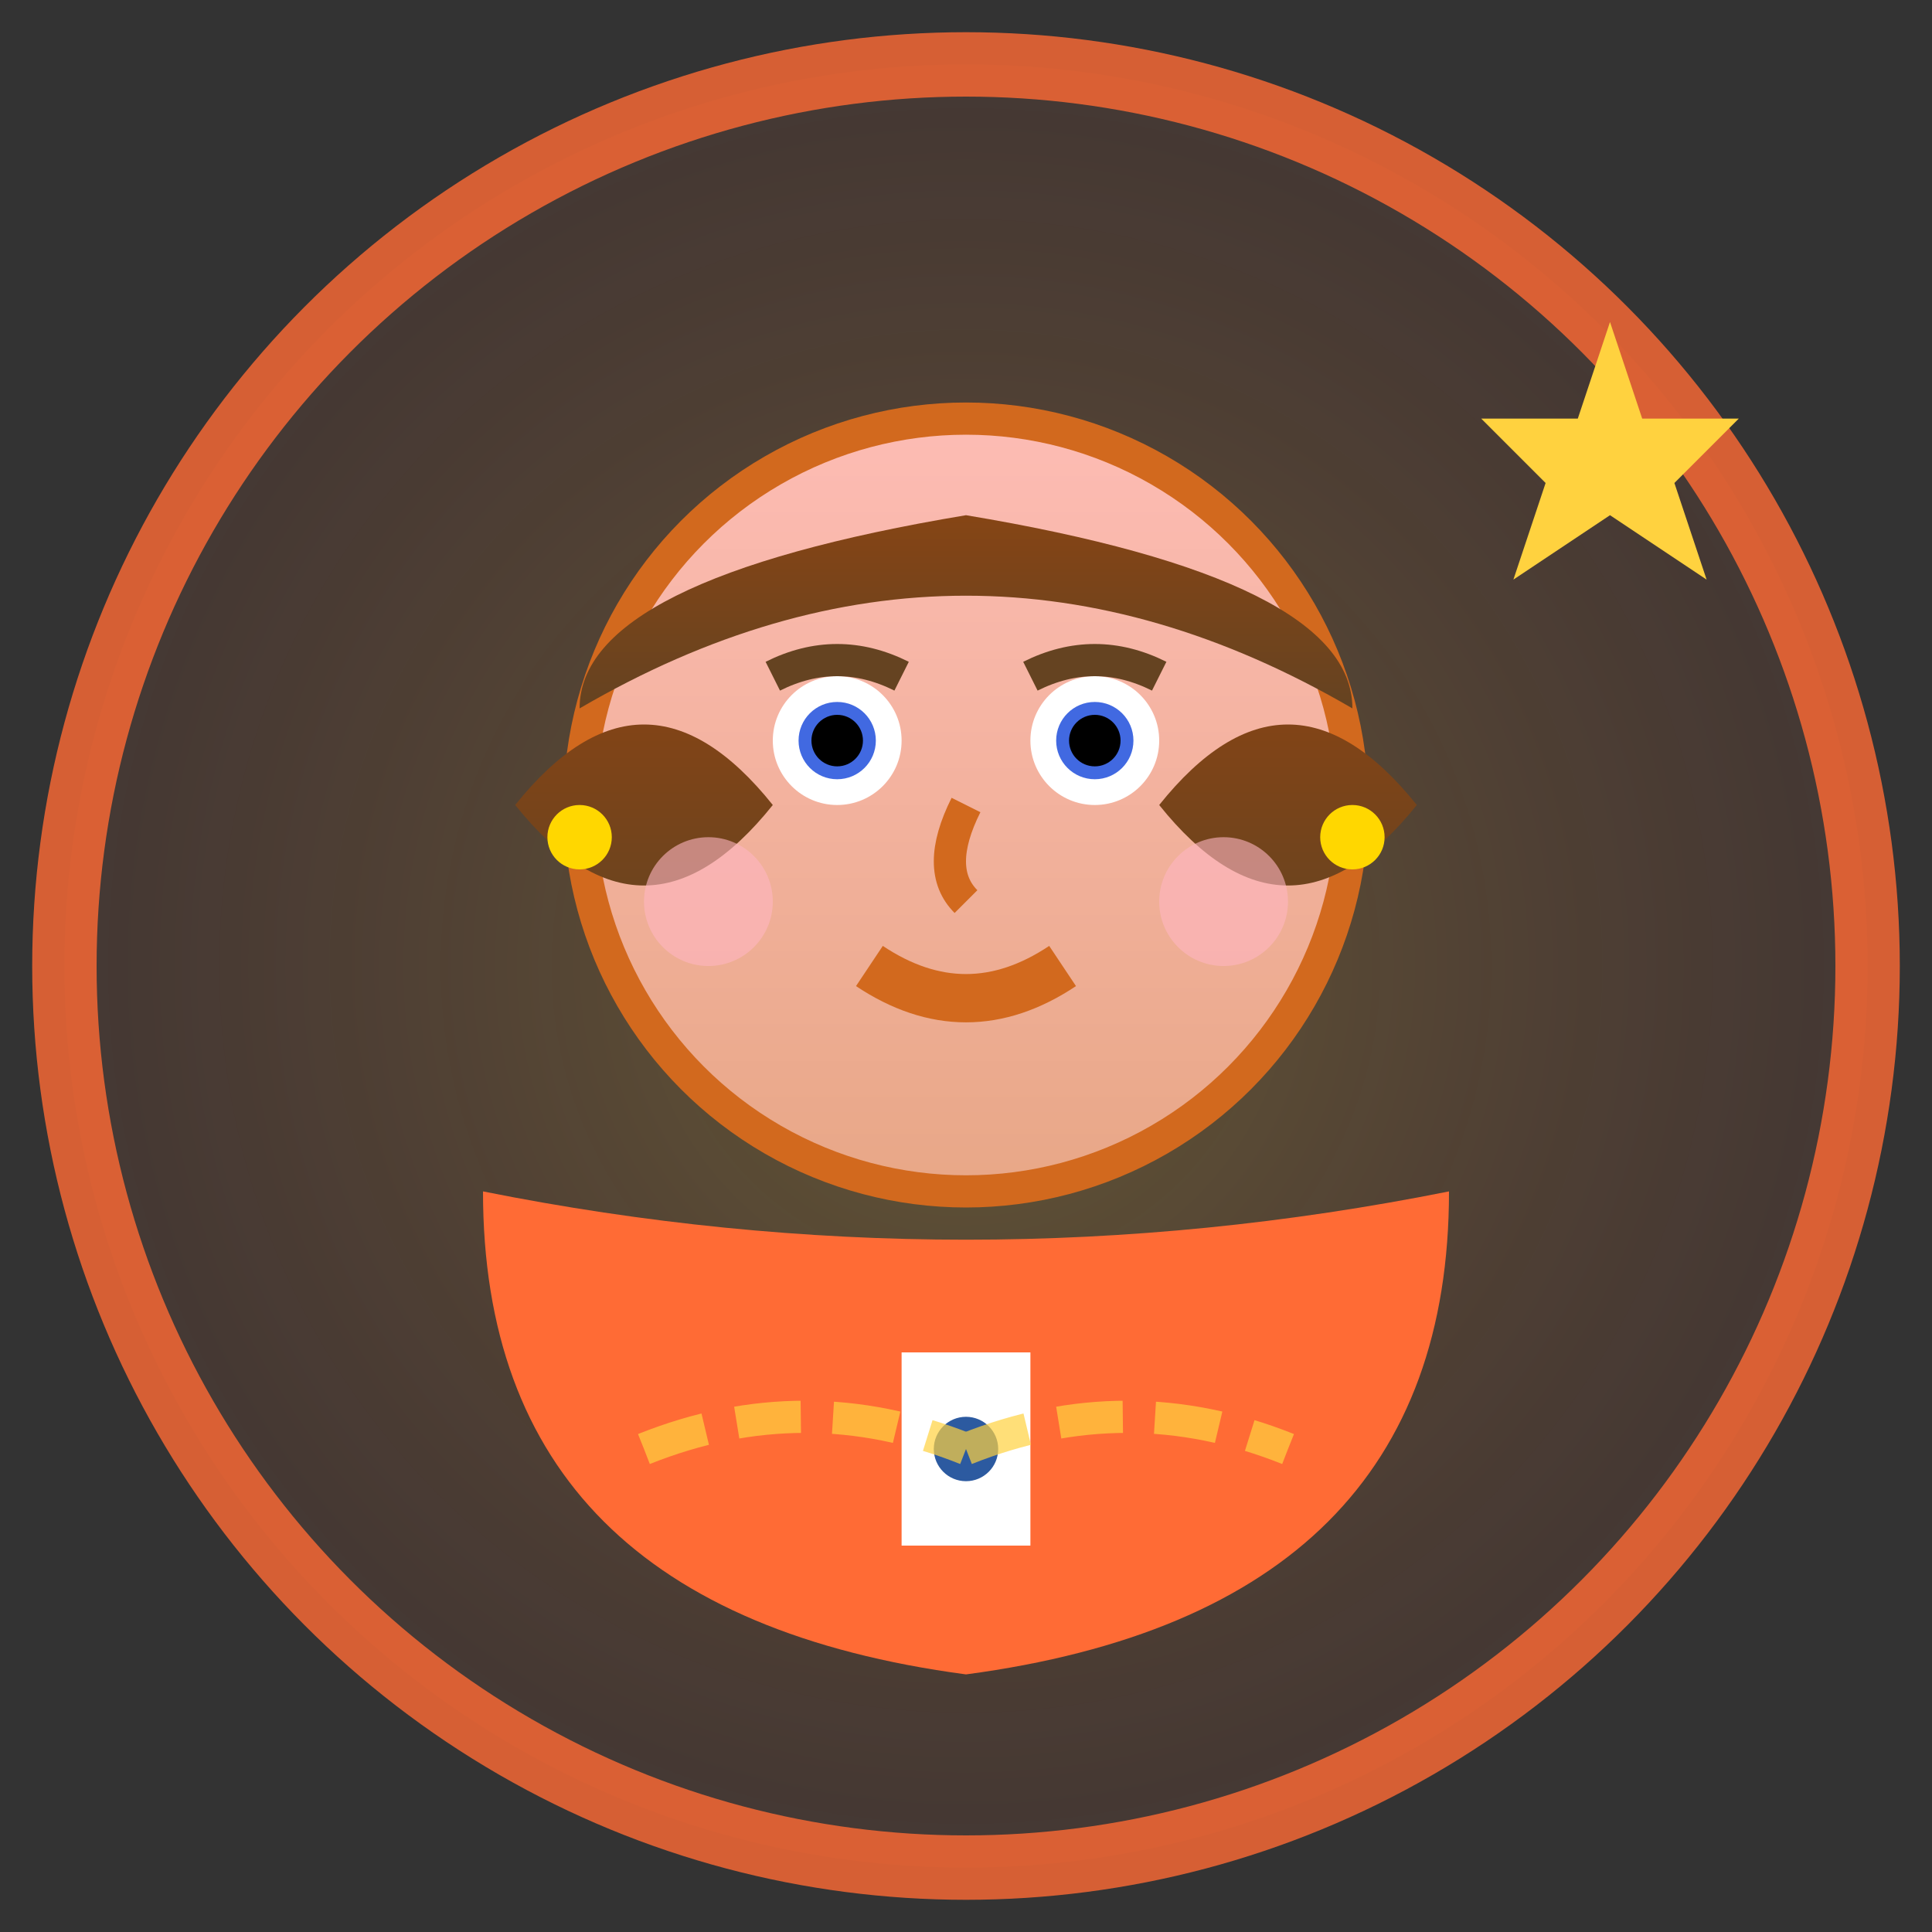 <svg width="60" height="60" viewBox="0 0 60 60" fill="none" xmlns="http://www.w3.org/2000/svg">
  <rect x="0" y="0" width="60" height="60" fill="#333333" stroke="none"/>
  <!-- Female customer avatar -->
  <defs>
    <linearGradient id="skinGradient1" x1="0%" y1="0%" x2="0%" y2="100%">
      <stop offset="0%" style="stop-color:#FDBCB4;stop-opacity:1" />
      <stop offset="100%" style="stop-color:#E8A787;stop-opacity:1" />
    </linearGradient>
    <linearGradient id="hairGradient1" x1="0%" y1="0%" x2="0%" y2="100%">
      <stop offset="0%" style="stop-color:#8B4513;stop-opacity:1" />
      <stop offset="100%" style="stop-color:#654321;stop-opacity:1" />
    </linearGradient>
    <radialGradient id="bgGradient1" cx="50%" cy="50%" r="50%">
      <stop offset="0%" style="stop-color:#ffd23f;stop-opacity:0.3" />
      <stop offset="100%" style="stop-color:#ff6b35;stop-opacity:0.1" />
    </radialGradient>
  </defs>
  
  <!-- Background circle -->
  <circle cx="30" cy="30" r="28" fill="url(#bgGradient1)" stroke="#ff6b35" stroke-width="2" opacity="0.8"/>
  
  <!-- Head -->
  <circle cx="30" cy="25" r="12" fill="url(#skinGradient1)" stroke="#D2691E" stroke-width="1"/>
  
  <!-- Hair -->
  <path d="M18 22 Q30 15 42 22 Q42 18 30 16 Q18 18 18 22" fill="url(#hairGradient1)"/>
  <path d="M16 25 Q20 20 24 25 Q20 30 16 25" fill="url(#hairGradient1)"/>
  <path d="M36 25 Q40 20 44 25 Q40 30 36 25" fill="url(#hairGradient1)"/>
  
  <!-- Eyes -->
  <circle cx="26" cy="23" r="2" fill="white"/>
  <circle cx="26" cy="23" r="1.2" fill="#4169E1"/>
  <circle cx="26" cy="23" r="0.8" fill="black"/>
  <circle cx="34" cy="23" r="2" fill="white"/>
  <circle cx="34" cy="23" r="1.2" fill="#4169E1"/>
  <circle cx="34" cy="23" r="0.8" fill="black"/>
  
  <!-- Eyebrows -->
  <path d="M24 21 Q26 20 28 21" stroke="#654321" stroke-width="1" fill="none"/>
  <path d="M32 21 Q34 20 36 21" stroke="#654321" stroke-width="1" fill="none"/>
  
  <!-- Nose -->
  <path d="M30 25 Q29 27 30 28" stroke="#D2691E" stroke-width="1" fill="none"/>
  
  <!-- Mouth (smiling) -->
  <path d="M27 30 Q30 32 33 30" stroke="#D2691E" stroke-width="1.5" fill="none"/>
  
  <!-- Cheeks (blush) -->
  <circle cx="22" cy="28" r="2" fill="#FFB6C1" opacity="0.6"/>
  <circle cx="38" cy="28" r="2" fill="#FFB6C1" opacity="0.6"/>
  
  <!-- Body/Shoulders -->
  <path d="M15 37 Q30 40 45 37 Q45 50 30 52 Q15 50 15 37" fill="#ff6b35"/>
  
  <!-- Clothing details -->
  <rect x="28" y="42" width="4" height="6" fill="white"/>
  <circle cx="30" cy="45" r="1" fill="#2c5aa0"/>
  
  <!-- Earrings -->
  <circle cx="18" cy="26" r="1" fill="#FFD700"/>
  <circle cx="42" cy="26" r="1" fill="#FFD700"/>
  
  <!-- Hand-drawn style details -->
  <g opacity="0.7">
    <path d="M20 45 Q25 43 30 45" stroke="#ffd23f" stroke-width="1" fill="none" stroke-dasharray="2,1"/>
    <path d="M30 45 Q35 43 40 45" stroke="#ffd23f" stroke-width="1" fill="none" stroke-dasharray="2,1"/>
  </g>
  
  <!-- Satisfaction indicator -->
  <g transform="translate(45,10)">
    <polygon points="5,0 6,3 9,3 7,5 8,8 5,6 2,8 3,5 1,3 4,3" fill="#ffd23f"/>
  </g>
</svg>
